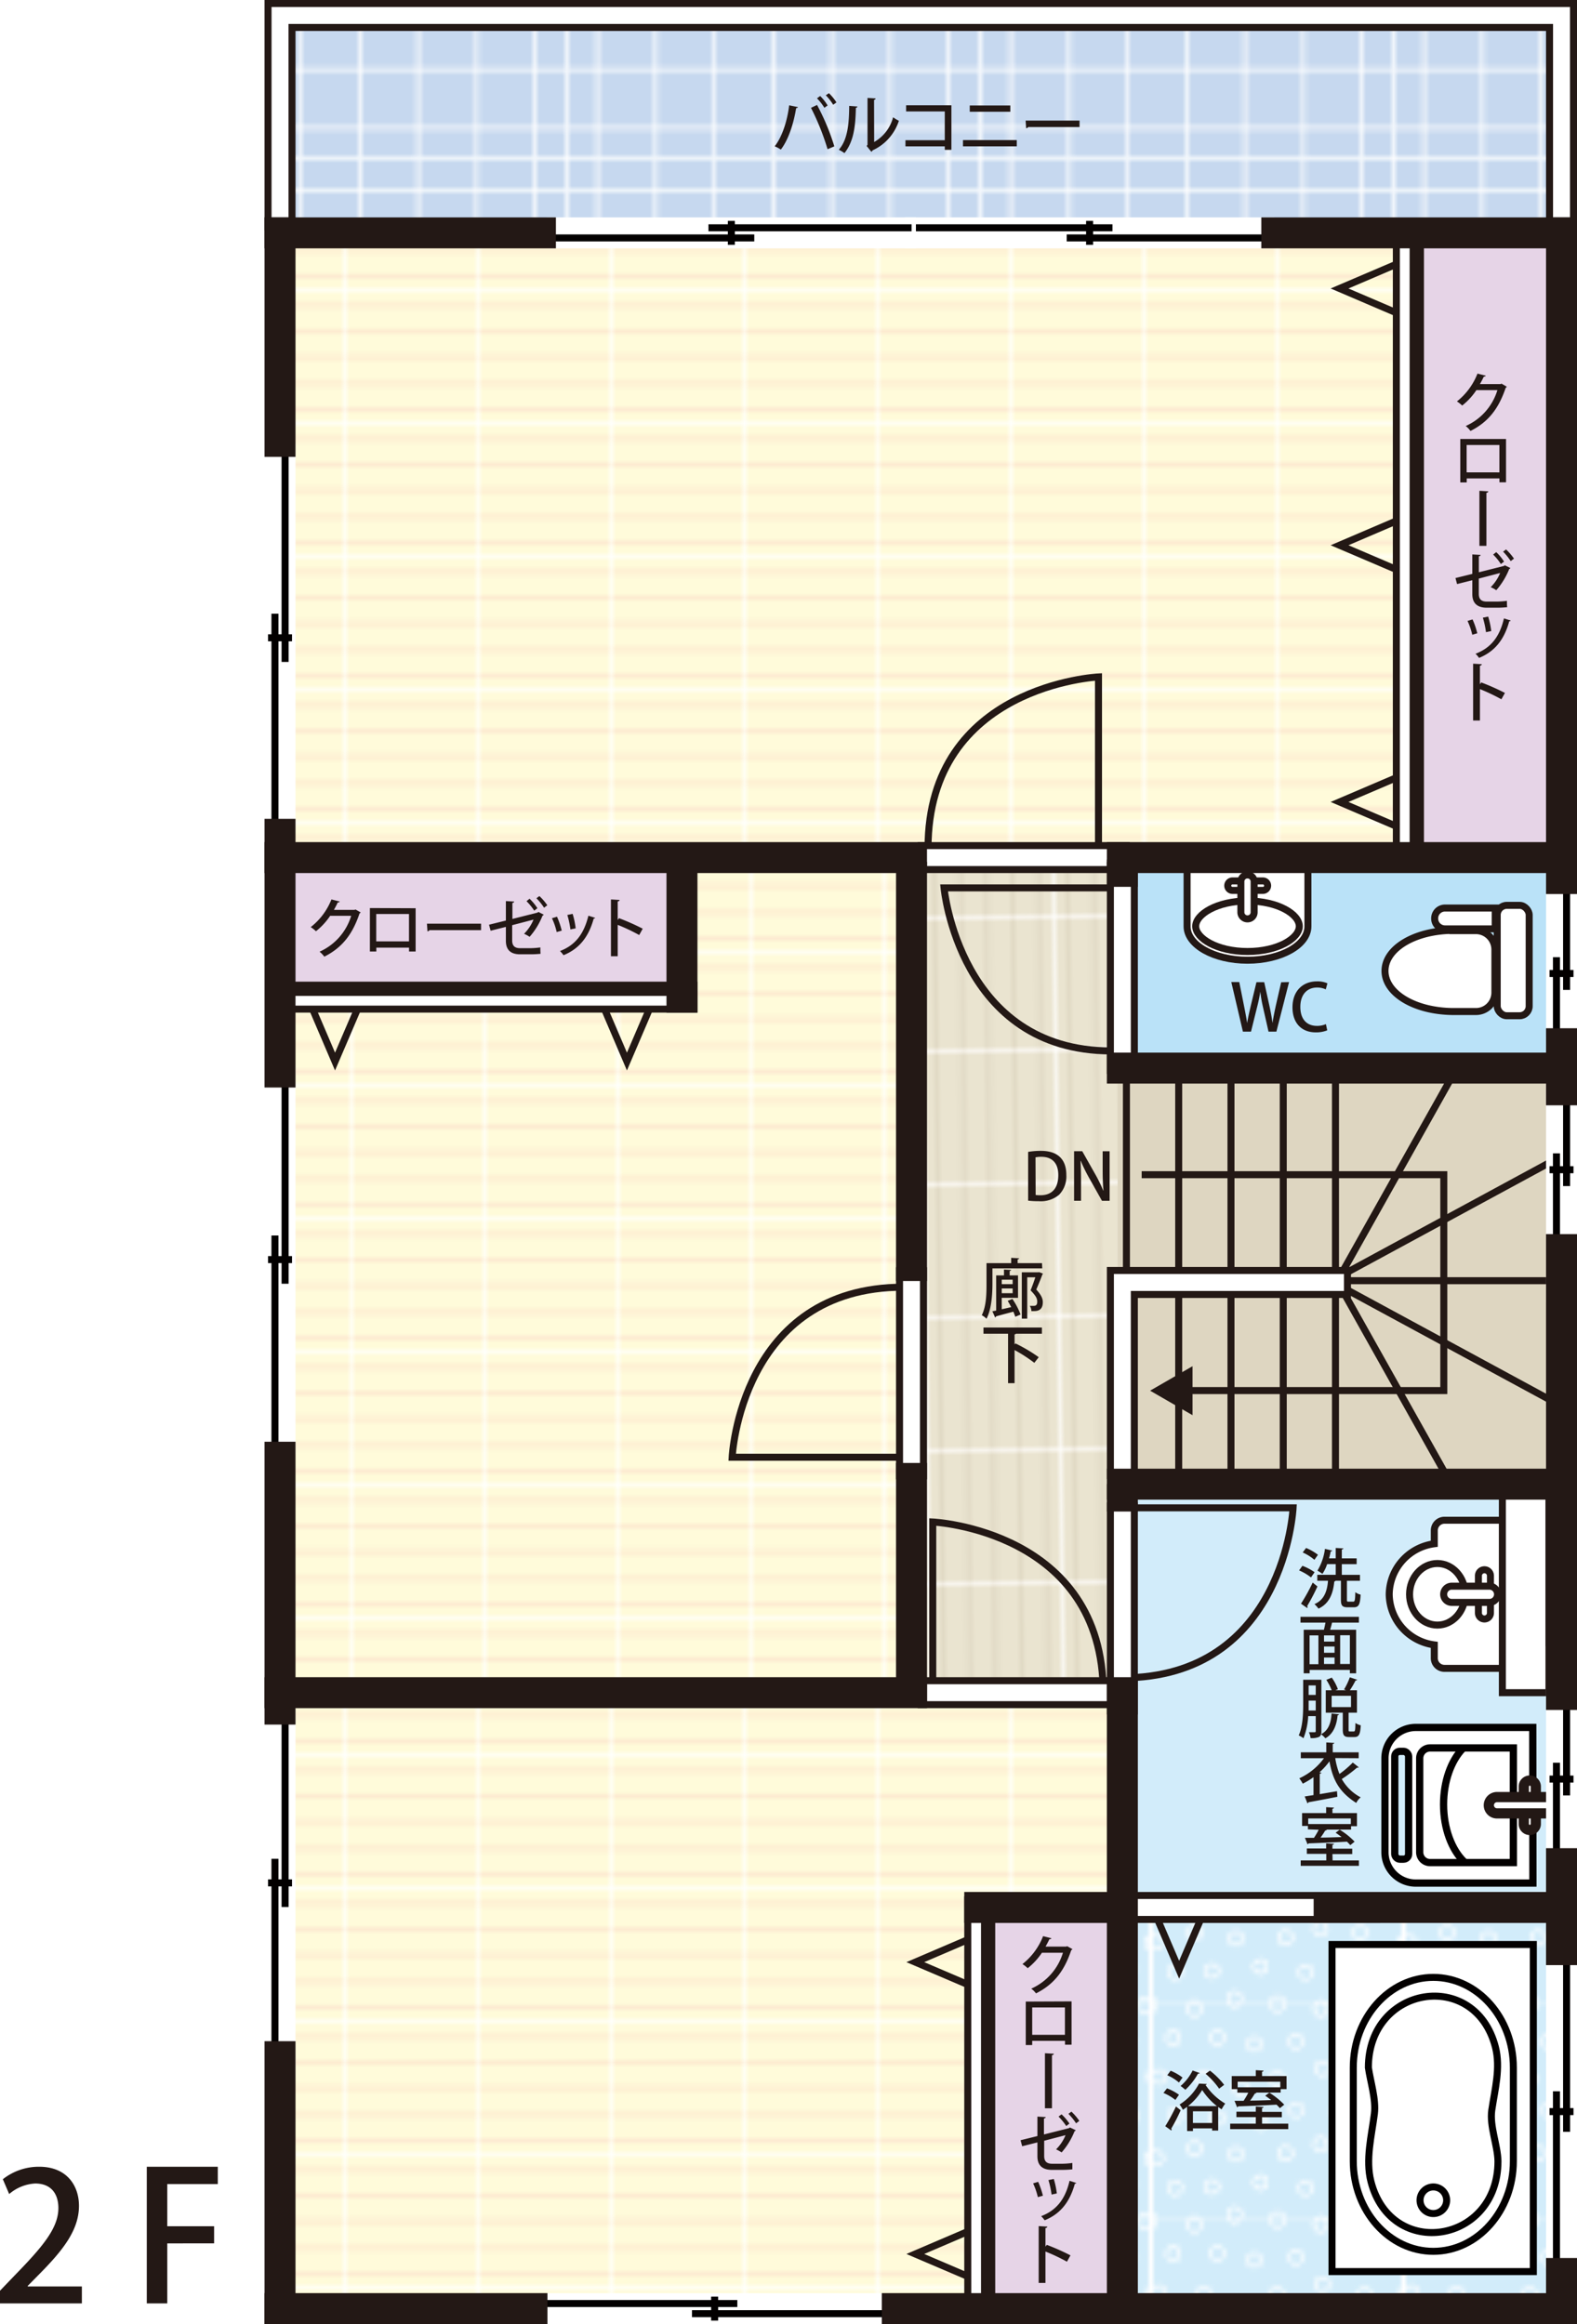 <svg xmlns="http://www.w3.org/2000/svg" xmlns:xlink="http://www.w3.org/1999/xlink" viewBox="0 0 333.06 490.95" width="333.06" height="490.95"><defs><pattern id="洋室" data-name="洋室" width="28.35" height="28.35" patternTransform="translate(-12.01 5.51) rotate(90) scale(0.97)" patternUnits="userSpaceOnUse" viewBox="0 0 28.35 28.35"><rect width="28.35" height="28.35" fill="none"/><rect width="28.35" height="28.35" fill="#fffbda"/><line x1="2.83" y1="28.35" x2="2.83" fill="none" stroke="#fdebd1" stroke-miterlimit="10"/><line x1="8.5" y1="28.35" x2="8.5" fill="none" stroke="#fdebd1" stroke-miterlimit="10"/><line x1="14.17" y1="28.35" x2="14.17" fill="none" stroke="#fdebd1" stroke-miterlimit="10"/><line x1="19.84" y1="28.35" x2="19.84" fill="none" stroke="#fdebd1" stroke-miterlimit="10"/><line x1="25.51" y1="28.35" x2="25.51" fill="none" stroke="#fdebd1" stroke-miterlimit="10"/></pattern><pattern id="洋室-3" data-name="洋室" width="28.35" height="28.35" patternTransform="translate(-10.62 4.73) rotate(90) scale(0.97)" patternUnits="userSpaceOnUse" viewBox="0 0 28.35 28.35"><rect width="28.35" height="28.35" fill="none"/><rect width="28.35" height="28.35" fill="#fffbda"/><line x1="2.83" y1="28.35" x2="2.83" fill="none" stroke="#fdebd1" stroke-miterlimit="10"/><line x1="8.5" y1="28.35" x2="8.5" fill="none" stroke="#fdebd1" stroke-miterlimit="10"/><line x1="14.17" y1="28.35" x2="14.17" fill="none" stroke="#fdebd1" stroke-miterlimit="10"/><line x1="19.84" y1="28.35" x2="19.84" fill="none" stroke="#fdebd1" stroke-miterlimit="10"/><line x1="25.51" y1="28.35" x2="25.51" fill="none" stroke="#fdebd1" stroke-miterlimit="10"/></pattern><pattern id="玄関ホール" data-name="玄関ホール" width="89.29" height="89.29" patternTransform="translate(31.96 33.92) rotate(90) scale(0.97)" patternUnits="userSpaceOnUse" viewBox="0 0 89.29 89.29"><rect width="89.29" height="89.29" fill="none"/><rect width="89.29" height="89.29" fill="#c6d8ef"/><line y1="6.38" x2="89.29" y2="6.38" fill="none" stroke="#fff" stroke-miterlimit="10" stroke-width="0.71"/><line y1="19.13" x2="89.29" y2="19.13" fill="none" stroke="#fff" stroke-miterlimit="10" stroke-width="0.71"/><line y1="31.89" x2="89.29" y2="31.89" fill="none" stroke="#fff" stroke-miterlimit="10" stroke-width="0.71"/><line y1="44.65" x2="89.29" y2="44.65" fill="none" stroke="#fff" stroke-miterlimit="10" stroke-width="0.71"/><line y1="57.4" x2="89.29" y2="57.4" fill="none" stroke="#fff" stroke-miterlimit="10" stroke-width="0.71"/><line y1="70.16" x2="89.29" y2="70.16" fill="none" stroke="#fff" stroke-miterlimit="10" stroke-width="0.71"/><line y1="82.91" x2="89.29" y2="82.91" fill="none" stroke="#fff" stroke-miterlimit="10" stroke-width="0.71"/><line x1="82.91" x2="82.91" y2="89.29" fill="none" stroke="#fff" stroke-miterlimit="10" stroke-width="0.71"/><line x1="70.15" x2="70.15" y2="89.29" fill="none" stroke="#fff" stroke-miterlimit="10" stroke-width="0.71"/><line x1="57.4" x2="57.4" y2="89.29" fill="none" stroke="#fff" stroke-miterlimit="10" stroke-width="0.71"/><line x1="44.64" x2="44.64" y2="89.29" fill="none" stroke="#fff" stroke-miterlimit="10" stroke-width="0.71"/><line x1="31.89" x2="31.89" y2="89.29" fill="none" stroke="#fff" stroke-miterlimit="10" stroke-width="0.71"/><line x1="19.13" x2="19.13" y2="89.29" fill="none" stroke="#fff" stroke-miterlimit="10" stroke-width="0.71"/><line x1="6.38" x2="6.38" y2="89.29" fill="none" stroke="#fff" stroke-miterlimit="10" stroke-width="0.71"/></pattern><pattern id="新規パターンスウォッチ_13" data-name="新規パターンスウォッチ 13" width="28.35" height="28.35" patternTransform="translate(-33.35 0.29) rotate(89.31) scale(0.97)" patternUnits="userSpaceOnUse" viewBox="0 0 28.35 28.35"><rect width="28.35" height="28.35" fill="none"/><rect width="28.35" height="28.35" fill="#eae4d0"/><line y1="2.83" x2="28.35" y2="2.83" fill="none" stroke="#ded6c1" stroke-miterlimit="10" stroke-width="0.71"/><line y1="8.5" x2="28.35" y2="8.5" fill="none" stroke="#ded6c1" stroke-miterlimit="10" stroke-width="0.71"/><line y1="14.17" x2="28.35" y2="14.17" fill="none" stroke="#ded6c1" stroke-miterlimit="10" stroke-width="0.71"/><line y1="19.84" x2="28.35" y2="19.84" fill="none" stroke="#ded6c1" stroke-miterlimit="10" stroke-width="0.71"/><line y1="25.51" x2="28.35" y2="25.51" fill="none" stroke="#ded6c1" stroke-miterlimit="10" stroke-width="0.71"/></pattern><pattern id="浴室" data-name="浴室" width="46.83" height="54.18" patternTransform="translate(82.55 -32.26) rotate(90) scale(0.97)" patternUnits="userSpaceOnUse" viewBox="0 0 46.83 54.18"><rect width="46.83" height="54.18" fill="none"/><path d="M16.18,54H14.86a1.36,1.36,0,0,0,.66.18A1.42,1.42,0,0,0,16.18,54Z" fill="none"/><path d="M46.77,35.91v.68a1,1,0,0,0,0-.68Z" fill="none"/><path d="M34.43,52.65A1.34,1.34,0,0,0,33.26,52a1.36,1.36,0,0,0-.67.19A1.34,1.34,0,0,0,32.1,54h2.31A1.31,1.31,0,0,0,34.43,52.65Z" fill="#d2ecfa"/><path d="M16.09,9.35a1.29,1.29,0,0,0,.67-.18,1.35,1.35,0,1,0-.67.18Z" fill="#d2ecfa"/><path d="M45.48,34.9a1.35,1.35,0,1,0,0,2.7,1.34,1.34,0,0,0,1.29-1v-.68A1.35,1.35,0,0,0,45.48,34.9Z" fill="#d2ecfa"/><path d="M7.12,5.67A1.35,1.35,0,1,0,7.8,3.15a1.34,1.34,0,0,0-1.31,1.7A1.33,1.33,0,0,0,7.12,5.67Z" fill="#d2ecfa"/><path d="M46.77,53.4a1.35,1.35,0,0,0-1.1.6h1.1Z" fill="#d2ecfa"/><path d="M33.28.67A1.29,1.29,0,0,0,34,.49,1.17,1.17,0,0,0,34.42,0H32.11A1.34,1.34,0,0,0,33.28.67Z" fill="#d2ecfa"/><path d="M30.5,10.17a1.35,1.35,0,1,0,1.35-2.34,1.32,1.32,0,0,0-.67-.18,1.35,1.35,0,0,0-.68,2.52Z" fill="#d2ecfa"/><path d="M24.07,5.23A1.36,1.36,0,0,0,24.74,5a1.32,1.32,0,1,0-.67.19Z" fill="#d2ecfa"/><path d="M23.27,14.93a1.43,1.43,0,0,0,.67-.18,1.34,1.34,0,1,0-.67.18Z" fill="#d2ecfa"/><path d="M31.58,24a1.35,1.35,0,0,0,.67,2.52,1.35,1.35,0,0,0,1.17-2,1.35,1.35,0,0,0-1.17-.68A1.29,1.29,0,0,0,31.58,24Z" fill="#d2ecfa"/><path d="M16,25.72a1.36,1.36,0,0,0-.67.19A1.35,1.35,0,0,0,16,28.43a1.43,1.43,0,0,0,.67-.18A1.36,1.36,0,0,0,16,25.72Z" fill="#d2ecfa"/><path d="M16.19,54a1.36,1.36,0,1,0-1.33,0h1.33Z" fill="#d2ecfa"/><path d="M46.15,45a1.3,1.3,0,0,0,.62,1.1V43.9A1.3,1.3,0,0,0,46.15,45Z" fill="#d2ecfa"/><path d="M1.11,54A1.34,1.34,0,0,0,0,53.4H0V54Z" fill="#d2ecfa"/><path d="M0,2.09H0A1.36,1.36,0,0,0,1.38.75,1.33,1.33,0,0,0,1.12,0H0Z" fill="#d2ecfa"/><path d="M.73,9.35a1.35,1.35,0,0,0,0-2.7A1.26,1.26,0,0,0,0,6.9V9.1A1.26,1.26,0,0,0,.73,9.35Z" fill="#d2ecfa"/><path d="M15.53.17A1.38,1.38,0,0,0,16.19,0H14.87A1.38,1.38,0,0,0,15.53.17Z" fill="#d2ecfa"/><path d="M45.69,0a1.33,1.33,0,0,0-.26.75A1.36,1.36,0,0,0,46.77,2.1V0Z" fill="#d2ecfa"/><path d="M46.13,8a1.32,1.32,0,0,0,.64,1.11V6.89A1.32,1.32,0,0,0,46.13,8Z" fill="#d2ecfa"/><path d="M7.82,21.57a1.4,1.4,0,0,0-.67.18,1.34,1.34,0,1,0,.67-.18Z" fill="#d2ecfa"/><path d="M.08,36.25A1.36,1.36,0,0,0,0,35.84v.83A1.49,1.49,0,0,0,.08,36.25Z" fill="#d2ecfa"/><path d="M.77,18.85a1.35,1.35,0,0,0,0-2.7,1.31,1.31,0,0,0-.77.27v2.16A1.31,1.31,0,0,0,.77,18.85Z" fill="#d2ecfa"/><path d="M46.5,25.6a1.35,1.35,0,0,0,0,2.7,2.48,2.48,0,0,0,.27,0V25.64A1.26,1.26,0,0,0,46.5,25.6Z" fill="#d2ecfa"/><path d="M.75,46.35a1.35,1.35,0,0,0,0-2.7,1.33,1.33,0,0,0-.75.26v2.18A1.33,1.33,0,0,0,.75,46.35Z" fill="#d2ecfa"/><path d="M46.17,17.5a1.3,1.3,0,0,0,.6,1.09V16.41A1.3,1.3,0,0,0,46.17,17.5Z" fill="#d2ecfa"/><path d="M.42,28.12a1.3,1.3,0,0,0,.63-.82,1.3,1.3,0,0,0-.13-1A1.36,1.36,0,0,0,0,25.63v2.64A1.24,1.24,0,0,0,.42,28.12Z" fill="#d2ecfa"/><path d="M6.77,14.43a1.43,1.43,0,0,0,.67-.18,1.36,1.36,0,0,0,.49-1.85,1.34,1.34,0,0,0-1.17-.68,1.36,1.36,0,0,0-.67.19,1.35,1.35,0,0,0,.68,2.52Z" fill="#d2ecfa"/><path d="M14.39,16a1.43,1.43,0,0,0-.67-.18,1.35,1.35,0,1,0,.67.18Z" fill="#d2ecfa"/><path d="M24.69,48.16A1.33,1.33,0,0,0,24,48a1.36,1.36,0,0,0-.68,2.53,1.46,1.46,0,0,0,.67.18,1.35,1.35,0,0,0,.68-2.52Z" fill="#d2ecfa"/><path d="M24.51,38.72a1.36,1.36,0,0,0-.67.19,1.35,1.35,0,0,0,.68,2.52,1.43,1.43,0,0,0,.67-.18,1.36,1.36,0,0,0-.68-2.53Z" fill="#d2ecfa"/><path d="M30.94,18.75a1.34,1.34,0,1,0-.67.18A1.43,1.43,0,0,0,30.94,18.75Z" fill="#d2ecfa"/><circle cx="31.18" cy="45" r="1.35" fill="#d2ecfa"/><circle cx="15.84" cy="43" r="1.35" fill="#d2ecfa"/><path d="M23.89,23.55a1.35,1.35,0,0,0-.5-1.84,1.33,1.33,0,0,0-.67-.19,1.36,1.36,0,1,0,1.17,2Z" fill="#d2ecfa"/><circle cx="18" cy="35" r="1.35" fill="#d2ecfa"/><path d="M25.51,29.22a1.36,1.36,0,0,0-.67.19,1.35,1.35,0,0,0,.68,2.52,1.43,1.43,0,0,0,.67-.18,1.36,1.36,0,0,0-.68-2.53Z" fill="#d2ecfa"/><path d="M40.44,19.66a1.33,1.33,0,0,0-.67-.19A1.36,1.36,0,0,0,39.09,22a1.46,1.46,0,0,0,.67.18h0a1.35,1.35,0,0,0,.68-2.52Z" fill="#d2ecfa"/><circle cx="32.43" cy="36" r="1.35" fill="#d2ecfa"/><path d="M40.4,48.08a1.35,1.35,0,1,0-1.35,2.34,1.29,1.29,0,0,0,.67.18,1.35,1.35,0,0,0,.68-2.52Z" fill="#d2ecfa"/><path d="M39.19,31.84a1.35,1.35,0,0,0-.68-2.52,1.46,1.46,0,0,0-.67.18A1.36,1.36,0,0,0,38.52,32,1.33,1.33,0,0,0,39.19,31.84Z" fill="#d2ecfa"/><path d="M39,5.85a1.35,1.35,0,1,0,0-2.7,1.29,1.29,0,0,0-.67.18A1.35,1.35,0,0,0,39,5.85Z" fill="#d2ecfa"/><path d="M38.83,14.35a1.32,1.32,0,0,0,.67-.18,1.36,1.36,0,0,0,.5-1.85,1.38,1.38,0,0,0-1.18-.67,1.35,1.35,0,0,0-1.16,2A1.36,1.36,0,0,0,38.83,14.35Z" fill="#d2ecfa"/><path d="M46.77,46.47V53.1a1.67,1.67,0,0,0-1.47.9H34.77a1.66,1.66,0,0,0-.08-1.5,1.64,1.64,0,0,0-1.43-.82,1.6,1.6,0,0,0-.82.22,1.64,1.64,0,0,0-.67,2.1H16.67a1.65,1.65,0,0,0-1.16-2.82,1.6,1.6,0,0,0-.82.22,1.64,1.64,0,0,0-.6,2.25,1.56,1.56,0,0,0,.27.35H1.48A1.66,1.66,0,0,0,0,53.1H0V46.46a1.61,1.61,0,0,0,.75.19,1.65,1.65,0,0,0,0-3.3,1.61,1.61,0,0,0-.75.19V37.3a1.63,1.63,0,0,0,.38-1,1.63,1.63,0,0,0-.38-1V28.57a1.6,1.6,0,0,0,.57-.19,1.61,1.61,0,0,0,.77-1,1.63,1.63,0,0,0-.16-1.26A1.66,1.66,0,0,0,0,25.33V19a1.66,1.66,0,0,0,.77.2,1.65,1.65,0,1,0,0-3.3,1.66,1.66,0,0,0-.77.2V9.47a1.64,1.64,0,0,0,.73.18,1.65,1.65,0,0,0,0-3.3A1.64,1.64,0,0,0,0,6.53V2.4H0A1.65,1.65,0,0,0,1.68.75,1.61,1.61,0,0,0,1.49,0H14.38a1.62,1.62,0,0,0,1.15.47,1.58,1.58,0,0,0,.82-.22A1.37,1.37,0,0,0,16.68,0h15.1c0,.05,0,.1.07.15A1.64,1.64,0,0,0,33.28,1,1.58,1.58,0,0,0,34.1.75,1.59,1.59,0,0,0,34.78,0H45.32a1.61,1.61,0,0,0-.19.75A1.66,1.66,0,0,0,46.77,2.4V6.52a1.64,1.64,0,0,0,0,3V16a1.63,1.63,0,0,0,0,2.92v6.38a1.26,1.26,0,0,0-.27,0,1.72,1.72,0,0,0-.83.22,1.67,1.67,0,0,0-.6,2.26,1.64,1.64,0,0,0,1.43.82,2.48,2.48,0,0,0,.27,0v6.65a1.69,1.69,0,0,0-1.29-.62,1.65,1.65,0,0,0,0,3.3,1.69,1.69,0,0,0,1.29-.62v6.25a1.63,1.63,0,0,0,0,2.94ZM32.25,23.55a1.75,1.75,0,0,0-.83.22,1.65,1.65,0,0,0,.83,3.08,1.63,1.63,0,0,0,1.59-1.22,1.61,1.61,0,0,0-.16-1.25A1.66,1.66,0,0,0,32.25,23.55ZM29.58,9.43a1.68,1.68,0,0,0,.77,1,1.72,1.72,0,0,0,.83.22,1.68,1.68,0,0,0,1.43-.83A1.65,1.65,0,0,0,32,7.57a1.65,1.65,0,0,0-2.42,1.86ZM22.64,4.7a1.65,1.65,0,0,0,1.43.83,1.61,1.61,0,0,0,.82-.23,1.65,1.65,0,0,0-.83-3.08,1.59,1.59,0,0,0-.82.23A1.64,1.64,0,0,0,22.64,4.7Zm-.8,9.7a1.65,1.65,0,0,0,1.43.83,1.59,1.59,0,0,0,.82-.23,1.65,1.65,0,0,0-.83-3.07,1.6,1.6,0,0,0-.82.22A1.64,1.64,0,0,0,21.84,14.4ZM14.66,8.82a1.65,1.65,0,0,0,1.43.83,1.68,1.68,0,0,0,.82-.22,1.65,1.65,0,0,0,.61-2.25,1.68,1.68,0,0,0-1.43-.83,1.72,1.72,0,0,0-.83.22A1.66,1.66,0,0,0,14.66,8.82Zm2.78,17.43A1.64,1.64,0,0,0,16,25.43a1.6,1.6,0,0,0-.82.22A1.65,1.65,0,0,0,16,28.73a1.59,1.59,0,0,0,.82-.23A1.64,1.64,0,0,0,17.44,26.25ZM6.2,4.93a1.64,1.64,0,0,0,.77,1,1.68,1.68,0,0,0,.82.22,1.65,1.65,0,0,0,.83-3.08,1.71,1.71,0,0,0-.82-.22,1.68,1.68,0,0,0-1.44.83A1.65,1.65,0,0,0,6.2,4.93ZM9.25,22.1a1.65,1.65,0,0,0-1.43-.83A1.59,1.59,0,0,0,7,21.5a1.64,1.64,0,0,0,.82,3.07,1.61,1.61,0,0,0,.83-.22A1.65,1.65,0,0,0,9.25,22.1ZM5.34,13.9a1.65,1.65,0,0,0,1.43.83,1.59,1.59,0,0,0,.82-.23,1.65,1.65,0,0,0-.83-3.07,1.6,1.6,0,0,0-.82.22A1.64,1.64,0,0,0,5.34,13.9Zm.25,27A1.65,1.65,0,0,0,7,41.73a1.59,1.59,0,0,0,.82-.23A1.65,1.65,0,0,0,7,38.43a1.6,1.6,0,0,0-.82.22A1.64,1.64,0,0,0,5.59,40.9Zm2.9,7.9A1.65,1.65,0,0,0,7.06,48a1.59,1.59,0,0,0-.82.23,1.65,1.65,0,0,0,.83,3.08,1.61,1.61,0,0,0,.82-.23A1.64,1.64,0,0,0,8.49,48.8Zm.79-18.23a1.61,1.61,0,0,0-.83-.22,1.65,1.65,0,0,0-.82,3.08,1.68,1.68,0,0,0,.82.22,1.65,1.65,0,0,0,.83-3.08ZM15.15,18a1.65,1.65,0,0,0-.61-2.25,1.59,1.59,0,0,0-.82-.23,1.65,1.65,0,0,0-.83,3.08,1.61,1.61,0,0,0,.83.22A1.67,1.67,0,0,0,15.15,18Zm2.34,25a1.65,1.65,0,1,0-1.65,1.65A1.65,1.65,0,0,0,17.49,43Zm2.16-8A1.65,1.65,0,1,0,18,36.65,1.65,1.65,0,0,0,19.65,35Zm2.24-10.7a1.61,1.61,0,0,0,.82.23,1.68,1.68,0,0,0,1.44-.83,1.65,1.65,0,0,0-.61-2.25,1.59,1.59,0,0,0-.82-.23,1.65,1.65,0,0,0-.83,3.08Zm2.95,23.6a1.58,1.58,0,0,0-.82-.22,1.65,1.65,0,0,0-.83,3.07A1.61,1.61,0,0,0,24,51a1.65,1.65,0,0,0,.83-3.08Zm1.1-8.65a1.64,1.64,0,0,0-1.43-.82,1.6,1.6,0,0,0-.82.22,1.65,1.65,0,0,0,.83,3.08,1.59,1.59,0,0,0,.82-.23A1.64,1.64,0,0,0,25.94,39.25Zm1-9.5a1.64,1.64,0,0,0-1.43-.82,1.6,1.6,0,0,0-.82.22,1.65,1.65,0,0,0,.83,3.08,1.59,1.59,0,0,0,.82-.23A1.64,1.64,0,0,0,26.94,29.75Zm3.33-10.52a1.59,1.59,0,0,0,.82-.23,1.65,1.65,0,0,0-.83-3.07,1.6,1.6,0,0,0-.82.22,1.65,1.65,0,0,0,.83,3.08ZM32.83,45a1.65,1.65,0,1,0-1.65,1.65A1.65,1.65,0,0,0,32.83,45Zm1.25-9a1.65,1.65,0,1,0-1.65,1.65A1.65,1.65,0,0,0,34.08,36ZM37.54,5.32A1.66,1.66,0,0,0,39,6.15a1.75,1.75,0,0,0,.83-.22A1.65,1.65,0,0,0,39,2.85a1.68,1.68,0,0,0-.82.22A1.65,1.65,0,0,0,37.54,5.32Zm-.14,8.51a1.65,1.65,0,0,0,2.25.6,1.65,1.65,0,0,0-.83-3.08,1.71,1.71,0,0,0-.82.22A1.65,1.65,0,0,0,37.4,13.83Zm1.12,18.49a1.58,1.58,0,0,0,.82-.22A1.65,1.65,0,0,0,38.51,29a1.61,1.61,0,0,0-.82.23,1.65,1.65,0,0,0,.83,3.07Zm-.67,8.93A1.65,1.65,0,1,0,39.5,39.6,1.65,1.65,0,0,0,37.85,41.25Zm2.7,6.57a1.75,1.75,0,0,0-.83-.22,1.65,1.65,0,1,0,.83.22Zm0-28.42a1.58,1.58,0,0,0-.82-.22,1.65,1.65,0,0,0-.83,3.07,1.61,1.61,0,0,0,.82.23h0a1.65,1.65,0,0,0,.83-3.08Z" fill="#d2ecfa"/><circle cx="39.5" cy="41.25" r="1.35" fill="#d2ecfa"/><path d="M7,41.43a1.43,1.43,0,0,0,.67-.18,1.36,1.36,0,0,0,.49-1.85A1.34,1.34,0,0,0,7,38.72a1.36,1.36,0,0,0-.67.19A1.35,1.35,0,0,0,7,41.43Z" fill="#d2ecfa"/><path d="M9.13,30.83a1.35,1.35,0,1,0-1.35,2.34,1.29,1.29,0,0,0,.67.18,1.35,1.35,0,0,0,.68-2.52Z" fill="#d2ecfa"/><path d="M7.06,48.27a1.36,1.36,0,0,0,0,2.71,1.36,1.36,0,0,0,.67-.19,1.35,1.35,0,0,0-.68-2.52Z" fill="#d2ecfa"/><path d="M41.19,21.65a1.65,1.65,0,0,1-1.43.83h0a1.61,1.61,0,0,1-.82-.23,1.65,1.65,0,0,1,.83-3.07,1.58,1.58,0,0,1,.82.22A1.64,1.64,0,0,1,41.19,21.65Zm-.75-2a1.33,1.33,0,0,0-.67-.19A1.36,1.36,0,0,0,39.09,22a1.46,1.46,0,0,0,.67.18h0a1.35,1.35,0,0,0,.68-2.52Z" fill="#fff"/><path d="M38.52,32.32a1.65,1.65,0,0,1-.83-3.07,1.61,1.61,0,0,1,.82-.23,1.65,1.65,0,0,1,.83,3.08A1.58,1.58,0,0,1,38.52,32.32Zm0-.29a1.36,1.36,0,0,0,0-2.71,1.46,1.46,0,0,0-.67.18A1.36,1.36,0,0,0,38.52,32Z" fill="#fff"/><path d="M30.27,19.23a1.65,1.65,0,0,1-.83-3.08,1.6,1.6,0,0,1,.82-.22A1.65,1.65,0,0,1,31.09,19,1.59,1.59,0,0,1,30.27,19.23Zm0-.3a1.43,1.43,0,0,0,.67-.18,1.34,1.34,0,1,0-.67.18Z" fill="#fff"/><path d="M22.71,24.53a1.61,1.61,0,0,1-.82-.23,1.65,1.65,0,0,1,.83-3.08,1.59,1.59,0,0,1,.82.23,1.65,1.65,0,0,1,.61,2.25A1.68,1.68,0,0,1,22.71,24.53ZM22,24a1.35,1.35,0,1,0,1.35-2.33,1.33,1.33,0,0,0-.67-.19A1.35,1.35,0,0,0,22,24Z" fill="#fff"/><path d="M26.94,29.75a1.64,1.64,0,0,1-.6,2.25,1.59,1.59,0,0,1-.82.23,1.65,1.65,0,0,1-.83-3.08,1.6,1.6,0,0,1,.82-.22A1.64,1.64,0,0,1,26.94,29.75Zm-.26.15a1.34,1.34,0,0,0-1.17-.68,1.36,1.36,0,0,0-.67.19,1.35,1.35,0,0,0,.68,2.52,1.43,1.43,0,0,0,.67-.18A1.35,1.35,0,0,0,26.68,29.9Z" fill="#fff"/><path d="M34.08,36a1.65,1.65,0,1,1-1.65-1.65A1.65,1.65,0,0,1,34.08,36Zm-.3,0a1.35,1.35,0,1,0-1.35,1.35A1.36,1.36,0,0,0,33.78,36Z" fill="#fff"/><path d="M9.25,22.1a1.65,1.65,0,0,1-.6,2.25,1.61,1.61,0,0,1-.83.22A1.64,1.64,0,0,1,7,21.5a1.59,1.59,0,0,1,.82-.23A1.65,1.65,0,0,1,9.25,22.1ZM9,22.25a1.35,1.35,0,0,0-1.17-.68,1.4,1.4,0,0,0-.67.18,1.35,1.35,0,1,0,1.84.5Z" fill="#fff"/><path d="M9.88,32.82a1.65,1.65,0,0,1-1.43.83A1.65,1.65,0,0,1,7,31.17a1.65,1.65,0,0,1,1.43-.82,1.61,1.61,0,0,1,.83.22A1.66,1.66,0,0,1,9.88,32.82Zm-.75-2a1.35,1.35,0,1,0-1.35,2.34,1.29,1.29,0,0,0,.67.18,1.35,1.35,0,0,0,.68-2.52Z" fill="#fff"/><path d="M13.72,18.82a1.61,1.61,0,0,1-.83-.22,1.65,1.65,0,0,1,.83-3.08,1.59,1.59,0,0,1,.82.23,1.64,1.64,0,0,1-.82,3.07Zm1.17-1a1.36,1.36,0,0,0-.5-1.85,1.43,1.43,0,0,0-.67-.18,1.35,1.35,0,1,0,1.17,2Z" fill="#fff"/><path d="M19.65,35A1.65,1.65,0,1,1,18,33.35,1.65,1.65,0,0,1,19.65,35Zm-.3,0A1.35,1.35,0,1,0,18,36.35,1.36,1.36,0,0,0,19.35,35Z" fill="#fff"/><path d="M41.15,50.08a1.65,1.65,0,1,1-1.43-2.48,1.75,1.75,0,0,1,.83.22A1.67,1.67,0,0,1,41.15,50.08Zm-.75-2a1.35,1.35,0,1,0-1.35,2.34,1.29,1.29,0,0,0,.67.18,1.35,1.35,0,0,0,.68-2.52Z" fill="#fff"/><path d="M25.44,50.15A1.65,1.65,0,0,1,24,51a1.61,1.61,0,0,1-.82-.23A1.65,1.65,0,0,1,24,47.68a1.58,1.58,0,0,1,.82.22A1.64,1.64,0,0,1,25.44,50.15Zm-.75-2A1.33,1.33,0,0,0,24,48a1.36,1.36,0,0,0-.68,2.53,1.46,1.46,0,0,0,.67.18,1.35,1.35,0,0,0,.68-2.52Z" fill="#fff"/><path d="M32.83,45a1.65,1.65,0,1,1-1.65-1.65A1.65,1.65,0,0,1,32.83,45Zm-.3,0a1.35,1.35,0,1,0-1.35,1.35A1.36,1.36,0,0,0,32.53,45Z" fill="#fff"/><path d="M8.49,48.8a1.64,1.64,0,0,1-.6,2.25,1.61,1.61,0,0,1-.82.23,1.65,1.65,0,0,1-.83-3.08A1.59,1.59,0,0,1,7.06,48,1.65,1.65,0,0,1,8.49,48.8ZM8.23,49a1.35,1.35,0,0,0-1.17-.68,1.36,1.36,0,0,0,0,2.71,1.36,1.36,0,0,0,.67-.19A1.34,1.34,0,0,0,8.23,49Z" fill="#fff"/><path d="M17.49,43a1.65,1.65,0,1,1-1.65-1.65A1.65,1.65,0,0,1,17.49,43Zm-.3,0a1.35,1.35,0,1,0-1.35,1.35A1.36,1.36,0,0,0,17.19,43Z" fill="#fff"/><path d="M37.54,5.32a1.65,1.65,0,0,1,.61-2.25A1.68,1.68,0,0,1,39,2.85a1.65,1.65,0,0,1,.83,3.08,1.75,1.75,0,0,1-.83.22A1.66,1.66,0,0,1,37.54,5.32Zm.26-.14a1.35,1.35,0,1,0,1.17-2,1.29,1.29,0,0,0-.67.18A1.36,1.36,0,0,0,37.8,5.18Z" fill="#fff"/><path d="M29.58,9.43a1.68,1.68,0,0,1,.17-1.26,1.65,1.65,0,1,1,1.43,2.48,1.72,1.72,0,0,1-.83-.22A1.68,1.68,0,0,1,29.58,9.43Zm.29-.08a1.36,1.36,0,0,0,2.48.33,1.36,1.36,0,0,0-.5-1.85,1.32,1.32,0,0,0-.67-.18,1.35,1.35,0,0,0-1.31,1.7Z" fill="#fff"/><path d="M22.64,4.7a1.64,1.64,0,0,1,.6-2.25,1.59,1.59,0,0,1,.82-.23,1.65,1.65,0,0,1,.83,3.08,1.61,1.61,0,0,1-.82.23A1.65,1.65,0,0,1,22.64,4.7Zm.26-.15a1.35,1.35,0,1,0,1.16-2,1.36,1.36,0,0,0-1.16,2Z" fill="#fff"/><path d="M6.2,4.93a1.65,1.65,0,0,1,.16-1.25A1.68,1.68,0,0,1,7.8,2.85a1.71,1.71,0,0,1,.82.22,1.65,1.65,0,0,1-.83,3.08A1.68,1.68,0,0,1,7,5.93,1.64,1.64,0,0,1,6.2,4.93Zm.29-.08a1.35,1.35,0,0,0,1.3,1,1.35,1.35,0,1,0,0-2.7,1.34,1.34,0,0,0-1.31,1.7Z" fill="#fff"/><path d="M14.66,8.82a1.66,1.66,0,0,1,.6-2.25,1.72,1.72,0,0,1,.83-.22,1.68,1.68,0,0,1,1.43.83,1.65,1.65,0,0,1-.61,2.25,1.68,1.68,0,0,1-.82.22A1.65,1.65,0,0,1,14.66,8.82Zm.26-.14a1.36,1.36,0,0,0,1.17.67,1.29,1.29,0,0,0,.67-.18,1.35,1.35,0,1,0-1.84-.49Z" fill="#fff"/><path d="M45.87,17.5a1.62,1.62,0,0,0,.9,1.46v-.37a1.29,1.29,0,0,1,0-2.18V16A1.62,1.62,0,0,0,45.87,17.5Z" fill="#fff"/><path d="M46.15,45a1.3,1.3,0,0,1,.62-1.1v-.37a1.63,1.63,0,0,0,0,2.94V46.1A1.3,1.3,0,0,1,46.15,45Z" fill="#fff"/><path d="M25.94,39.25a1.64,1.64,0,0,1-.6,2.25,1.59,1.59,0,0,1-.82.23,1.65,1.65,0,0,1-.83-3.08,1.6,1.6,0,0,1,.82-.22A1.64,1.64,0,0,1,25.94,39.25Zm-.26.15a1.34,1.34,0,0,0-1.17-.68,1.36,1.36,0,0,0-.67.19,1.35,1.35,0,0,0,.68,2.52,1.43,1.43,0,0,0,.67-.18A1.35,1.35,0,0,0,25.68,39.4Z" fill="#fff"/><path d="M17.44,26.25a1.64,1.64,0,0,1-.6,2.25,1.59,1.59,0,0,1-.82.23,1.65,1.65,0,0,1-.83-3.08,1.6,1.6,0,0,1,.82-.22A1.64,1.64,0,0,1,17.44,26.25Zm-.26.15A1.34,1.34,0,0,0,16,25.72a1.36,1.36,0,0,0-.67.19A1.35,1.35,0,0,0,16,28.43a1.43,1.43,0,0,0,.67-.18A1.35,1.35,0,0,0,17.18,26.4Z" fill="#fff"/><path d="M32.25,23.55a1.66,1.66,0,0,1,1.43.83,1.61,1.61,0,0,1,.16,1.25,1.63,1.63,0,0,1-1.59,1.22,1.65,1.65,0,0,1-.83-3.08A1.75,1.75,0,0,1,32.25,23.55Zm0,.3a1.29,1.29,0,0,0-.67.18,1.35,1.35,0,0,0,.67,2.52,1.35,1.35,0,0,0,1.17-2A1.35,1.35,0,0,0,32.25,23.85Z" fill="#fff"/><path d="M21.84,14.4a1.64,1.64,0,0,1,.6-2.25,1.6,1.6,0,0,1,.82-.22A1.65,1.65,0,0,1,24.09,15a1.59,1.59,0,0,1-.82.23A1.65,1.65,0,0,1,21.84,14.4Zm.26-.15a1.35,1.35,0,0,0,1.17.68,1.43,1.43,0,0,0,.67-.18,1.35,1.35,0,1,0-1.84-.5Z" fill="#fff"/><path d="M5.34,13.9a1.64,1.64,0,0,1,.6-2.25,1.6,1.6,0,0,1,.82-.22,1.65,1.65,0,0,1,.83,3.07,1.59,1.59,0,0,1-.82.23A1.65,1.65,0,0,1,5.34,13.9Zm.26-.15a1.35,1.35,0,0,0,1.17.68,1.43,1.43,0,0,0,.67-.18,1.36,1.36,0,0,0,.49-1.85,1.34,1.34,0,0,0-1.17-.68,1.36,1.36,0,0,0-.67.19A1.34,1.34,0,0,0,5.6,13.75Z" fill="#fff"/><path d="M37.4,13.83a1.65,1.65,0,0,1,.6-2.26,1.71,1.71,0,0,1,.82-.22,1.65,1.65,0,0,1,.83,3.08,1.65,1.65,0,0,1-2.25-.6Zm.26-.15a1.36,1.36,0,0,0,1.17.67,1.32,1.32,0,0,0,.67-.18,1.36,1.36,0,0,0,.5-1.85,1.38,1.38,0,0,0-1.18-.67,1.35,1.35,0,0,0-1.16,2Z" fill="#fff"/><path d="M5.59,40.9a1.64,1.64,0,0,1,.6-2.25A1.6,1.6,0,0,1,7,38.43a1.65,1.65,0,0,1,.83,3.07,1.59,1.59,0,0,1-.82.23A1.65,1.65,0,0,1,5.59,40.9Zm.26-.15A1.35,1.35,0,0,0,7,41.43a1.43,1.43,0,0,0,.67-.18,1.36,1.36,0,0,0,.49-1.85A1.34,1.34,0,0,0,7,38.72a1.36,1.36,0,0,0-.67.19A1.34,1.34,0,0,0,5.85,40.75Z" fill="#fff"/><path d="M16.94,52a1.64,1.64,0,0,0-1.43-.82,1.6,1.6,0,0,0-.82.22,1.64,1.64,0,0,0-.6,2.25,1.56,1.56,0,0,0,.27.35h.5a1.36,1.36,0,0,1-.51-.5,1.34,1.34,0,0,1,.49-1.84,1.36,1.36,0,0,1,.67-.19A1.36,1.36,0,0,1,16.19,54h.48A1.64,1.64,0,0,0,16.94,52Z" fill="#fff"/><path d="M34.69,52.5a1.64,1.64,0,0,0-1.43-.82,1.6,1.6,0,0,0-.82.22,1.64,1.64,0,0,0-.67,2.1h.33a1.34,1.34,0,0,1,.49-1.84,1.36,1.36,0,0,1,.67-.19,1.34,1.34,0,0,1,1.17.68,1.31,1.31,0,0,1,0,1.35h.36A1.66,1.66,0,0,0,34.69,52.5Z" fill="#fff"/><path d="M37.85,41.25A1.65,1.65,0,1,1,39.5,42.9,1.65,1.65,0,0,1,37.85,41.25Zm.3,0A1.35,1.35,0,1,0,39.5,39.9,1.36,1.36,0,0,0,38.15,41.25Z" fill="#fff"/><path d="M45.3,54h.37a1.35,1.35,0,0,1,1.1-.6v-.3A1.67,1.67,0,0,0,45.3,54Z" fill="#fff"/><path d="M45.67,25.52a1.67,1.67,0,0,0-.6,2.26,1.64,1.64,0,0,0,1.43.82,2.48,2.48,0,0,0,.27,0v-.3a2.48,2.48,0,0,1-.27,0,1.35,1.35,0,1,1,0-2.7,1.26,1.26,0,0,1,.27,0v-.3a1.26,1.26,0,0,0-.27,0A1.72,1.72,0,0,0,45.67,25.52Z" fill="#fff"/><path d="M45.83,8a1.66,1.66,0,0,0,.94,1.48V9.11a1.28,1.28,0,0,1,0-2.22V6.52A1.66,1.66,0,0,0,45.83,8Z" fill="#fff"/><path d="M45.48,34.6a1.65,1.65,0,0,0,0,3.3,1.69,1.69,0,0,0,1.29-.62v-.69a1.34,1.34,0,0,1-1.29,1,1.35,1.35,0,1,1,1.29-1.69v-.69A1.69,1.69,0,0,0,45.48,34.6Z" fill="#fff"/><path d="M2.42,17.5A1.65,1.65,0,0,0,.77,15.85a1.66,1.66,0,0,0-.77.2v.37a1.31,1.31,0,0,1,.77-.27,1.35,1.35,0,0,1,0,2.7A1.31,1.31,0,0,1,0,18.58V19a1.66,1.66,0,0,0,.77.2A1.65,1.65,0,0,0,2.42,17.5Z" fill="#fff"/><path d="M2.4,45A1.65,1.65,0,0,0,.75,43.35a1.61,1.61,0,0,0-.75.19v.37a1.33,1.33,0,0,1,.75-.26,1.35,1.35,0,0,1,0,2.7A1.33,1.33,0,0,1,0,46.09v.37a1.61,1.61,0,0,0,.75.19A1.65,1.65,0,0,0,2.4,45Z" fill="#fff"/><path d="M0,53.1H0v.3H0a1.34,1.34,0,0,1,1.09.6h.37A1.66,1.66,0,0,0,0,53.1Z" fill="#fff"/><path d="M1.34,27.38a1.63,1.63,0,0,0-.16-1.26A1.66,1.66,0,0,0,0,25.33v.3a1.36,1.36,0,0,1,.92.65,1.3,1.3,0,0,1,.13,1,1.3,1.3,0,0,1-.63.82,1.24,1.24,0,0,1-.42.15v.3a1.6,1.6,0,0,0,.57-.19A1.61,1.61,0,0,0,1.34,27.38Z" fill="#fff"/><path d="M2.38,8A1.65,1.65,0,0,0,.73,6.35,1.64,1.64,0,0,0,0,6.53V6.9a1.26,1.26,0,0,1,.73-.25,1.35,1.35,0,0,1,0,2.7A1.26,1.26,0,0,1,0,9.1v.37a1.64,1.64,0,0,0,.73.18A1.65,1.65,0,0,0,2.38,8Z" fill="#fff"/><path d="M0,35.2v.64a1.36,1.36,0,0,1,.08.41,1.49,1.49,0,0,1-.08.42v.63a1.63,1.63,0,0,0,.38-1A1.63,1.63,0,0,0,0,35.2Z" fill="#fff"/><path d="M16.35.25A1.37,1.37,0,0,0,16.68,0h-.49a1.38,1.38,0,0,1-.66.17A1.38,1.38,0,0,1,14.87,0h-.49a1.62,1.62,0,0,0,1.15.47A1.58,1.58,0,0,0,16.35.25Z" fill="#fff"/><path d="M33.28,1A1.58,1.58,0,0,0,34.1.75,1.59,1.59,0,0,0,34.78,0h-.36A1.17,1.17,0,0,1,34,.49a1.29,1.29,0,0,1-.67.18A1.34,1.34,0,0,1,32.11,0h-.33c0,.05,0,.1.07.15A1.64,1.64,0,0,0,33.28,1Z" fill="#fff"/><path d="M46.77,2.4V2.1A1.36,1.36,0,0,1,45.43.75,1.33,1.33,0,0,1,45.69,0h-.37a1.61,1.61,0,0,0-.19.75A1.66,1.66,0,0,0,46.77,2.4Z" fill="#fff"/><path d="M1.68.75A1.61,1.61,0,0,0,1.49,0H1.12a1.33,1.33,0,0,1,.26.75A1.36,1.36,0,0,1,0,2.1H0V2.4H0A1.65,1.65,0,0,0,1.68.75Z" fill="#fff"/></pattern></defs><g id="レイヤー_2" data-name="レイヤー 2"><g id="文字"><rect x="59.1" y="357.05" width="176.3" height="130.61" fill="url(#洋室)"/><rect x="58.7" y="182.48" width="135.28" height="174.5" fill="url(#洋室-3)"/><rect x="59.37" y="2.75" width="268.44" height="45.12" fill="url(#玄関ホール)"/><rect x="297.05" y="50.44" width="32.06" height="129.48" fill="#e6d4e7"/><rect x="192.03" y="181.3" width="44.08" height="175.93" fill="url(#新規パターンスウォッチ_13)"/><rect x="236.08" y="182.13" width="93.39" height="42.59" fill="#bae2f8"/><rect x="59.02" y="180.81" width="84.19" height="30.11" fill="#e6d4e7"/><rect x="207.23" y="403.28" width="29.16" height="83.44" fill="#e6d4e7"/><rect x="236.04" y="225.61" width="93.2" height="86.14" fill="#ded6c1"/><rect x="239.08" y="313.05" width="90.52" height="89.03" fill="#d2ecfa"/><rect x="238.29" y="403.34" width="90.07" height="83" fill="url(#浴室)"/><rect x="59.02" y="47.98" width="238.63" height="132.83" fill="url(#洋室)"/><path d="M293.4,336.79a10.93,10.93,0,0,0,9.52,10.68v2.81a2.15,2.15,0,0,0,2.15,2.15H318V321.14H305.07a2.16,2.16,0,0,0-2.15,2.16v2.81A10.93,10.93,0,0,0,293.4,336.79Z" fill="#fff" stroke="#231815" stroke-miterlimit="10" stroke-width="1.48"/><path d="M303.57,330.28c3.23,0,5.86,2.92,5.86,6.51s-2.63,6.5-5.86,6.5-5.87-2.91-5.87-6.5S300.33,330.28,303.57,330.28Z" fill="#fff" stroke="#231815" stroke-miterlimit="10" stroke-width="1.48"/><path d="M313.51,342a1.27,1.27,0,0,1-1.27-1.27v-7.86a1.27,1.27,0,0,1,1.27-1.27h0a1.27,1.27,0,0,1,1.27,1.27v7.86a1.27,1.27,0,0,1-1.27,1.27Z" fill="#fff" stroke="#231815" stroke-miterlimit="10" stroke-width="1.48"/><path d="M306.61,338.5a1.71,1.71,0,0,1-1.71-1.71h0a1.72,1.72,0,0,1,1.71-1.72h7.95a1.72,1.72,0,0,1,1.72,1.72h0a1.71,1.71,0,0,1-1.72,1.71Z" fill="#fff" stroke="#231815" stroke-miterlimit="10" stroke-width="1.48"/><rect x="317.3" y="315.9" width="9.83" height="41.67" fill="#fff" stroke="#231815" stroke-miterlimit="10" stroke-width="1.48"/><polygon points="327.26 47.93 332.32 47.93 332.32 5.8 332.32 1.66 332.32 0.74 56.61 0.74 56.61 1.66 56.61 5.8 56.61 47.93 61.67 47.93 61.67 5.8 327.26 5.8 327.26 47.93" fill="#fff" stroke="#231815" stroke-miterlimit="10" stroke-width="1.48"/><path d="M323.75,397.79H299a6.52,6.52,0,0,1-6.5-6.49V371.4a6.52,6.52,0,0,1,6.5-6.49h24.72Z" fill="#fff" stroke="#030000" stroke-miterlimit="10" stroke-width="1.53"/><path d="M319.62,369.24v24.22H302a2.19,2.19,0,0,1-2.16-2.16V371.4a2.19,2.19,0,0,1,2.16-2.16Z" fill="none" stroke="#030000" stroke-miterlimit="10" stroke-width="1.53"/><g id="洗面台02"><path d="M323.09,386.57a1.27,1.27,0,0,1-1.27-1.27v-7.9a1.27,1.27,0,0,1,1.27-1.27h0a1.27,1.27,0,0,1,1.27,1.27v7.9a1.27,1.27,0,0,1-1.27,1.27Z" fill="#fff" stroke="#231815" stroke-miterlimit="10" stroke-width="2.16"/><path d="M316.17,383.07a1.72,1.72,0,0,1-1.73-1.72h0a1.73,1.73,0,0,1,1.73-1.73H328a1.73,1.73,0,0,1,1.72,1.73h0a1.72,1.72,0,0,1-1.72,1.72Z" fill="#fff" stroke="#231815" stroke-miterlimit="10" stroke-width="2.16"/></g><rect x="294.57" y="369.96" width="2.93" height="22.78" rx="1.08" fill="#d2ecfa"/><rect x="294.57" y="369.96" width="2.93" height="22.78" rx="1.08" fill="none" stroke="#030000" stroke-miterlimit="10" stroke-width="1.53"/><path d="M309.2,393.27c-2.59-2.5-4.32-7-4.32-12.08,0-4.9,1.59-9.22,4-11.76" fill="none" stroke="#030000" stroke-miterlimit="10" stroke-width="1.53"/><path d="M276.23,195.69c0,3.95-5.72,7.15-12.76,7.15s-12.76-3.2-12.76-7.15V180.17h25.52v15.52Z" fill="#fff" stroke="#231815" stroke-miterlimit="10" stroke-width="1.48"/><path d="M263.47,201c-6.45,0-10.94-2.81-10.94-5.33s4.49-5.34,10.94-5.34,10.94,2.81,10.94,5.34S269.92,201,263.47,201Z" fill="none" stroke="#231815" stroke-miterlimit="10" stroke-width="1.48"/><path d="M267.72,187.09a1,1,0,0,1-1,1h-6.42a1,1,0,0,1-1-1h0a1,1,0,0,1,1-1h6.42a1,1,0,0,1,1,1Z" fill="#fff" stroke="#231815" stroke-miterlimit="10" stroke-width="1.48"/><path d="M264.87,192.71a1.39,1.39,0,0,1-1.4,1.4h0a1.4,1.4,0,0,1-1.4-1.4v-6.49a1.4,1.4,0,0,1,1.4-1.4h0a1.4,1.4,0,0,1,1.4,1.4Z" fill="#fff" stroke="#231815" stroke-miterlimit="10" stroke-width="1.48"/><polyline points="243.7 403.64 249.03 416.09 254.35 403.64" fill="none" stroke="#231815" stroke-miterlimit="10" stroke-width="1.48"/><polyline points="127.09 211.8 132.41 224.25 137.74 211.8" fill="none" stroke="#231815" stroke-miterlimit="10" stroke-width="1.48"/><polyline points="65.44 211.8 70.76 224.25 76.09 211.8" fill="none" stroke="#231815" stroke-miterlimit="10" stroke-width="1.48"/><rect x="61.33" y="208.11" width="85.23" height="5.06" fill="#fff" stroke="#231815" stroke-miterlimit="10" stroke-width="1.48"/><line x1="61.33" y1="209.49" x2="146.56" y2="209.49" fill="none" stroke="#231815" stroke-miterlimit="10" stroke-width="1.78"/><rect x="141.5" y="180.31" width="5.06" height="32.87" fill="#231815" stroke="#231815" stroke-miterlimit="10" stroke-width="1.48"/><polyline points="205.76 470.81 193.31 476.14 205.76 481.46" fill="none" stroke="#231815" stroke-miterlimit="10" stroke-width="1.48"/><polyline points="205.76 409.16 193.31 414.49 205.76 419.81" fill="none" stroke="#231815" stroke-miterlimit="10" stroke-width="1.48"/><rect x="204.39" y="401.34" width="5.06" height="85.23" fill="#fff" stroke="#231815" stroke-miterlimit="10" stroke-width="1.48"/><line x1="208.08" y1="401.34" x2="208.08" y2="486.57" fill="none" stroke="#231815" stroke-miterlimit="10" stroke-width="1.78"/><rect x="236.6" y="400.41" width="54.14" height="5.06" fill="#fff" stroke="#231815" stroke-miterlimit="10" stroke-width="1.48"/><path d="M232,179.76V143S196,144.71,196,179.14" fill="none" stroke="#231815" stroke-miterlimit="10" stroke-width="1.48"/><polyline points="306.7 227.36 283.02 269.58 329.1 244.6" fill="none" stroke="#231815" stroke-miterlimit="10" stroke-width="1.48"/><polyline points="306.7 313.89 283.02 271.67 329.1 296.65" fill="none" stroke="#231815" stroke-miterlimit="10" stroke-width="1.48"/><line x1="284.79" y1="270.54" x2="328.62" y2="270.54" fill="none" stroke="#231815" stroke-miterlimit="10" stroke-width="1.48"/><line x1="248.94" y1="312.44" x2="248.94" y2="227.04" fill="none" stroke="#231815" stroke-miterlimit="10" stroke-width="1.48"/><line x1="237.9" y1="312.44" x2="237.9" y2="227.04" fill="none" stroke="#231815" stroke-miterlimit="10" stroke-width="1.48"/><line x1="259.98" y1="312.44" x2="259.98" y2="227.04" fill="none" stroke="#231815" stroke-miterlimit="10" stroke-width="1.48"/><line x1="271.02" y1="312.44" x2="271.02" y2="227.04" fill="none" stroke="#231815" stroke-miterlimit="10" stroke-width="1.48"/><line x1="282.05" y1="312.44" x2="282.05" y2="227.04" fill="none" stroke="#231815" stroke-miterlimit="10" stroke-width="1.48"/><rect x="194.55" y="178.63" width="43.31" height="5.06" fill="#fff" stroke="#231815" stroke-miterlimit="10" stroke-width="1.48"/><path d="M197,358.3V321.51S233,323.25,233,357.68" fill="none" stroke="#231815" stroke-miterlimit="10" stroke-width="1.48"/><rect x="194.55" y="355.04" width="43.31" height="5.06" fill="#fff" stroke="#231815" stroke-miterlimit="10" stroke-width="1.48"/><path d="M191.42,307.83H154.63s1.73-35.92,36.17-35.92" fill="none" stroke="#231815" stroke-miterlimit="10" stroke-width="1.48"/><rect x="189.98" y="268.44" width="5.06" height="43.31" fill="#fff" stroke="#231815" stroke-miterlimit="10" stroke-width="1.48"/><path d="M236.31,318.52H273.1s-1.73,35.92-36.17,35.92" fill="none" stroke="#231815" stroke-miterlimit="10" stroke-width="1.48"/><rect x="234.51" y="318.12" width="5.06" height="43.31" fill="#fff" stroke="#231815" stroke-miterlimit="10" stroke-width="1.48"/><rect x="234.51" y="182.81" width="5.06" height="43.31" fill="#fff" stroke="#231815" stroke-miterlimit="10" stroke-width="1.48"/><polygon points="239.57 273.45 284.58 273.45 284.58 268.38 239.57 268.38 238.89 268.38 234.51 268.38 234.51 311.7 239.57 311.7 239.57 273.45" fill="#fff" stroke="#231815" stroke-miterlimit="10" stroke-width="1.48"/><rect x="189.98" y="182.81" width="5.06" height="87.06" fill="#231815" stroke="#231815" stroke-miterlimit="10" stroke-width="1.48"/><rect x="189.98" y="309.78" width="5.06" height="49.06" fill="#231815" stroke="#231815" stroke-miterlimit="10" stroke-width="1.48"/><rect x="234.51" y="355.04" width="5.06" height="130.2" fill="#231815" stroke="#231815" stroke-miterlimit="10" stroke-width="1.48"/><rect x="294.91" y="51.07" width="5.06" height="130.05" fill="#fff" stroke="#231815" stroke-miterlimit="10" stroke-width="1.48"/><line x1="299.98" y1="51.07" x2="299.98" y2="181.12" fill="none" stroke="#231815" stroke-miterlimit="10" stroke-width="1.48"/><line x1="298.6" y1="51.07" x2="298.6" y2="181.12" fill="none" stroke="#231815" stroke-miterlimit="10" stroke-width="1.78"/><rect x="327.26" y="178.33" width="5.06" height="54.65" fill="#fff" stroke="#fff" stroke-miterlimit="10" stroke-width="1.48"/><line x1="328.72" y1="232.85" x2="328.72" y2="202.2" fill="none" stroke="#030000" stroke-miterlimit="10" stroke-width="1.48"/><line x1="330.86" y1="209.11" x2="330.86" y2="178.46" fill="none" stroke="#030000" stroke-miterlimit="10" stroke-width="1.48"/><line x1="327.26" y1="205.65" x2="332.32" y2="205.65" fill="none" stroke="#030000" stroke-miterlimit="10" stroke-width="1.48"/><rect x="191.88" y="46.66" width="76.48" height="5.06" fill="#fff" stroke="#fff" stroke-miterlimit="10" stroke-width="1.48"/><line x1="192.06" y1="48.12" x2="234.95" y2="48.12" fill="none" stroke="#030000" stroke-miterlimit="10" stroke-width="1.48"/><line x1="225.29" y1="50.26" x2="268.19" y2="50.26" fill="none" stroke="#030000" stroke-miterlimit="10" stroke-width="1.48"/><line x1="230.12" y1="46.66" x2="230.12" y2="51.72" fill="none" stroke="#030000" stroke-miterlimit="10" stroke-width="1.48"/><rect x="56.61" y="94.43" width="5.06" height="80.61" fill="#fff" stroke="#fff" stroke-miterlimit="10" stroke-width="1.48"/><line x1="60.21" y1="94.62" x2="60.21" y2="139.83" fill="none" stroke="#030000" stroke-miterlimit="10" stroke-width="1.48"/><line x1="58.07" y1="129.64" x2="58.07" y2="174.86" fill="none" stroke="#030000" stroke-miterlimit="10" stroke-width="1.48"/><line x1="61.67" y1="134.73" x2="56.61" y2="134.73" fill="none" stroke="#030000" stroke-miterlimit="10" stroke-width="1.48"/><rect x="56.61" y="225.78" width="5.06" height="80.61" fill="#fff" stroke="#fff" stroke-miterlimit="10" stroke-width="1.48"/><line x1="60.21" y1="225.97" x2="60.21" y2="271.18" fill="none" stroke="#030000" stroke-miterlimit="10" stroke-width="1.48"/><line x1="58.07" y1="260.99" x2="58.07" y2="306.21" fill="none" stroke="#030000" stroke-miterlimit="10" stroke-width="1.48"/><line x1="61.67" y1="266.08" x2="56.61" y2="266.08" fill="none" stroke="#030000" stroke-miterlimit="10" stroke-width="1.48"/><rect x="56.61" y="357.45" width="5.06" height="80.61" fill="#fff" stroke="#fff" stroke-miterlimit="10" stroke-width="1.48"/><line x1="60.21" y1="357.63" x2="60.21" y2="402.84" fill="none" stroke="#030000" stroke-miterlimit="10" stroke-width="1.48"/><line x1="58.07" y1="392.66" x2="58.07" y2="437.87" fill="none" stroke="#030000" stroke-miterlimit="10" stroke-width="1.48"/><line x1="61.67" y1="397.75" x2="56.61" y2="397.75" fill="none" stroke="#030000" stroke-miterlimit="10" stroke-width="1.48"/><rect x="116.22" y="46.66" width="76.48" height="5.06" fill="#fff" stroke="#fff" stroke-miterlimit="10" stroke-width="1.48"/><line x1="116.4" y1="50.26" x2="159.3" y2="50.26" fill="none" stroke="#030000" stroke-miterlimit="10" stroke-width="1.48"/><line x1="149.63" y1="48.12" x2="192.53" y2="48.12" fill="none" stroke="#030000" stroke-miterlimit="10" stroke-width="1.48"/><line x1="154.46" y1="51.72" x2="154.46" y2="46.66" fill="none" stroke="#030000" stroke-miterlimit="10" stroke-width="1.48"/><rect x="327.26" y="219.77" width="5.06" height="54.65" fill="#fff" stroke="#fff" stroke-miterlimit="10" stroke-width="1.48"/><line x1="328.72" y1="274.29" x2="328.72" y2="243.64" fill="none" stroke="#030000" stroke-miterlimit="10" stroke-width="1.48"/><line x1="330.86" y1="250.55" x2="330.86" y2="219.9" fill="none" stroke="#030000" stroke-miterlimit="10" stroke-width="1.48"/><line x1="327.26" y1="247.1" x2="332.32" y2="247.1" fill="none" stroke="#030000" stroke-miterlimit="10" stroke-width="1.48"/><rect x="327.26" y="348.49" width="5.06" height="54.65" fill="#fff" stroke="#fff" stroke-miterlimit="10" stroke-width="1.48"/><line x1="328.72" y1="403.02" x2="328.72" y2="372.37" fill="none" stroke="#030000" stroke-miterlimit="10" stroke-width="1.48"/><line x1="330.86" y1="379.27" x2="330.86" y2="348.62" fill="none" stroke="#030000" stroke-miterlimit="10" stroke-width="1.48"/><line x1="327.26" y1="375.82" x2="332.32" y2="375.82" fill="none" stroke="#030000" stroke-miterlimit="10" stroke-width="1.48"/><rect x="327.26" y="412.17" width="5.06" height="67.76" fill="#fff" stroke="#fff" stroke-miterlimit="10" stroke-width="1.48"/><line x1="328.72" y1="479.78" x2="328.72" y2="441.77" fill="none" stroke="#030000" stroke-miterlimit="10" stroke-width="1.48"/><line x1="330.86" y1="450.33" x2="330.86" y2="412.33" fill="none" stroke="#030000" stroke-miterlimit="10" stroke-width="1.48"/><line x1="327.26" y1="446.06" x2="332.32" y2="446.06" fill="none" stroke="#030000" stroke-miterlimit="10" stroke-width="1.48"/><rect x="113.05" y="485.15" width="75.77" height="5.06" fill="#fff" stroke="#fff" stroke-miterlimit="10" stroke-width="1.48"/><line x1="113.22" y1="486.61" x2="155.72" y2="486.61" fill="none" stroke="#030000" stroke-miterlimit="10" stroke-width="1.48"/><line x1="146.15" y1="488.75" x2="188.64" y2="488.75" fill="none" stroke="#030000" stroke-miterlimit="10" stroke-width="1.48"/><line x1="150.93" y1="485.15" x2="150.93" y2="490.21" fill="none" stroke="#030000" stroke-miterlimit="10" stroke-width="1.48"/><path d="M17.29,486.58H0V483.9l3-3.13c6-6.15,9.33-10.08,9.33-14.34,0-2.76-1.33-5.18-4.91-5.18a9.16,9.16,0,0,0-5.48,2.23L.6,460.35a12.27,12.27,0,0,1,7.67-2.64c5.85,0,8.41,4,8.41,8.26,0,5.21-3.54,9.55-8.49,14.54l-2.34,2.38V483H17.29Z" fill="#231815"/><path d="M31,486.58V457.71H46v3.66H35.33v8.91h9.89v3.62H35.33v12.68Z" fill="#231815"/><path d="M318.24,81.69a.66.66,0,0,1-.24.23c-1.5,4.45-3.69,7.23-7.44,9.12a5.42,5.42,0,0,0-1-1.05,12.13,12.13,0,0,0,6.69-7.58h-4.44a13.89,13.89,0,0,1-3,3.26,6.69,6.69,0,0,0-1.11-.87,13.93,13.93,0,0,0,4.34-5.88l1.74.44c0,.14-.22.21-.41.21-.24.54-.53,1.06-.81,1.56h4.36l.2-.09Z" fill="#231815"/><path d="M318.07,92.73v9.15h-1.39v-.82h-6.91v.85h-1.36V92.73Zm-1.4,7.06V94h-6.92v5.78Z" fill="#231815"/><path d="M312.45,103.68l1.88.11c0,.15-.14.28-.4.32v11.2h-1.48Z" fill="#231815"/><path d="M319,120a.39.39,0,0,1-.25.19,15.5,15.5,0,0,1-2.74,4.49,6.29,6.29,0,0,0-1.18-.64,9.09,9.09,0,0,0,2-3l-4.51,1.18v3.23c0,1.22.64,1.63,1.69,1.63h2.2a17.69,17.69,0,0,0,2.05-.16c0,.41,0,1,.06,1.34a20.35,20.35,0,0,1-2.07.11H314c-1.94,0-3.05-.89-3.05-2.86v-2.94l-3.22.81-.34-1.27,3.56-.88v-4.11l1.75.1c0,.16-.15.26-.37.29v3.38l5.31-1.34.17-.14Zm-3-3.37a10.8,10.8,0,0,1,1.65,2l-.67.52a11.42,11.42,0,0,0-1.63-2Zm2.08-.56a11.74,11.74,0,0,1,1.67,1.94l-.69.52a12.58,12.58,0,0,0-1.61-2Z" fill="#231815"/><path d="M311,130.85a16.39,16.39,0,0,1,1,2.93l-1.06.31a14.33,14.33,0,0,0-1-2.92Zm8.07.24a.33.33,0,0,1-.32.15c-1.09,4-3.16,6.43-6.38,7.74a5.4,5.4,0,0,0-.74-.88c3.09-1.18,5.06-3.4,6-7.47Zm-4.77-.84a17.78,17.78,0,0,1,.65,3.06l-1.11.23a19,19,0,0,0-.66-3.06Z" fill="#231815"/><path d="M317.09,147.72a40.25,40.25,0,0,0-4.53-2.15v6.63h-1.44v-12l1.84.11c0,.15-.14.26-.4.32v3.91l.28-.38a47.86,47.86,0,0,1,5,2.22Z" fill="#231815"/><path d="M226.49,411.74c0,.09-.17.17-.25.23-1.49,4.45-3.68,7.23-7.44,9.12a4.66,4.66,0,0,0-1-1,12.15,12.15,0,0,0,6.69-7.58h-4.44a14.26,14.26,0,0,1-3,3.26,6.69,6.69,0,0,0-1.11-.87A13.93,13.93,0,0,0,220.3,409l1.74.44c0,.14-.22.2-.41.2-.25.55-.54,1.07-.81,1.57h4.35l.21-.09Z" fill="#231815"/><path d="M226.31,422.78v9.15h-1.38v-.82H218V432h-1.36v-9.18Zm-1.4,7.06v-5.78H218v5.78Z" fill="#231815"/><path d="M220.69,433.73l1.88.11c0,.15-.14.27-.4.32v11.2h-1.48Z" fill="#231815"/><path d="M227.2,450a.35.35,0,0,1-.25.2,15.5,15.5,0,0,1-2.74,4.49,7.24,7.24,0,0,0-1.17-.65,9.07,9.07,0,0,0,2-3l-4.51,1.18v3.23c0,1.22.65,1.63,1.69,1.63h2.2a15.89,15.89,0,0,0,2.06-.17c0,.42,0,1,0,1.35a20,20,0,0,1-2.07.11h-2.26c-1.94,0-3.05-.89-3.05-2.87v-2.93l-3.22.81-.34-1.27,3.56-.88v-4.11l1.75.1c0,.16-.15.26-.37.29v3.38l5.32-1.34.16-.14Zm-3-3.36a11.16,11.16,0,0,1,1.66,1.95l-.67.52a12.8,12.8,0,0,0-1.63-2Zm2.08-.57a11.79,11.79,0,0,1,1.67,1.95l-.68.52a12.21,12.21,0,0,0-1.62-2Z" fill="#231815"/><path d="M219.26,460.9a17.82,17.82,0,0,1,1,2.93l-1.07.3a14.41,14.41,0,0,0-1-2.91Zm8.06.24a.33.33,0,0,1-.31.15c-1.1,4-3.17,6.43-6.38,7.73a6.46,6.46,0,0,0-.74-.87c3.08-1.18,5.05-3.4,6-7.47Zm-4.76-.84a17.83,17.83,0,0,1,.64,3.05l-1.11.24a19,19,0,0,0-.66-3.06Z" fill="#231815"/><path d="M225.34,477.77a40.41,40.41,0,0,0-4.54-2.15v6.63h-1.43v-12l1.83.11c0,.15-.14.26-.4.32v3.91l.28-.38a47.86,47.86,0,0,1,5,2.22Z" fill="#231815"/><path d="M76.17,192.74a.76.76,0,0,1-.24.23c-1.5,4.45-3.69,7.23-7.44,9.12a5.15,5.15,0,0,0-1-1.05,12.14,12.14,0,0,0,6.68-7.58H69.73a14.26,14.26,0,0,1-3,3.26,6.69,6.69,0,0,0-1.11-.87A13.93,13.93,0,0,0,70,190l1.74.44c0,.14-.22.2-.41.2-.25.55-.53,1.07-.81,1.57h4.36l.2-.09Z" fill="#231815"/><path d="M87.78,191.86V201H86.39v-.82H79.48V201H78.12v-9.18Zm-1.4,7v-5.78H79.46v5.78Z" fill="#231815"/><path d="M90.17,195.12H101.6v1.37H90.72a.62.62,0,0,1-.44.25Z" fill="#231815"/><path d="M114.84,193.22a.37.37,0,0,1-.25.19,15.37,15.37,0,0,1-2.74,4.49,6.53,6.53,0,0,0-1.17-.64,9.22,9.22,0,0,0,2-3l-4.51,1.18v3.23c0,1.22.65,1.63,1.69,1.63h2.2a17.86,17.86,0,0,0,2.06-.16c0,.41,0,.95.05,1.34a20.2,20.2,0,0,1-2.07.11h-2.26c-1.94,0-3-.89-3-2.86V195.8l-3.22.81-.34-1.27,3.56-.88v-4.11l1.75.1c0,.16-.15.26-.37.29v3.38l5.32-1.34.16-.14Zm-3-3.37a10.86,10.86,0,0,1,1.66,2l-.67.52a12.41,12.41,0,0,0-1.63-2Zm2.08-.56a11.74,11.74,0,0,1,1.67,1.94l-.68.52a12.66,12.66,0,0,0-1.62-2Z" fill="#231815"/><path d="M117.64,193.65a17.91,17.91,0,0,1,1,2.94l-1.07.3a13.7,13.7,0,0,0-1-2.92Zm8.07.24a.34.34,0,0,1-.32.15c-1.09,4-3.16,6.44-6.38,7.74a6,6,0,0,0-.74-.88c3.08-1.18,5-3.4,6-7.46Zm-4.77-.84a16.85,16.85,0,0,1,.64,3.06l-1.11.23a19,19,0,0,0-.65-3.06Z" fill="#231815"/><path d="M135,197.52a40.41,40.41,0,0,0-4.54-2.15V202h-1.43V190l1.83.11c0,.15-.14.26-.4.32v3.91l.28-.38a49,49,0,0,1,5,2.22Z" fill="#231815"/><path d="M168.51,22.62c0,.12-.17.21-.37.23-.52,3.26-1.64,6.7-3.23,8.75a6.73,6.73,0,0,0-1.3-.69c1.52-1.91,2.65-5.24,3.06-8.66Zm6.27,8.9a52,52,0,0,0-3.5-8.74l1.28-.61a48.43,48.43,0,0,1,3.65,8.75Zm-1.56-11.24a10,10,0,0,1,1.57,2l-.68.49a11.19,11.19,0,0,0-1.56-2Zm1.85-.59a10.67,10.67,0,0,1,1.59,1.94l-.69.5a11.87,11.87,0,0,0-1.56-2Z" fill="#231815"/><path d="M181.09,22.5c0,.15-.14.24-.33.27-.08,3.81-.42,7.07-2.41,9.57a9.59,9.59,0,0,0-1.19-.71c1.92-2.18,2.16-5.67,2.19-9.26ZM184.62,30a8.45,8.45,0,0,0,4-5.23,10.77,10.77,0,0,0,1.22.75,10.33,10.33,0,0,1-5.53,6.23,1.08,1.08,0,0,1-.28.32l-1-1.24.19-.24V20.69l1.72.1a.37.37,0,0,1-.34.3Z" fill="#231815"/><path d="M200.94,22.24v9.41h-1.41v-.73h-8.3v-1.3h8.3V23.54h-8.16v-1.3Z" fill="#231815"/><path d="M214.74,29.59v1.33H203.38V29.59Zm-1.36-7.31v1.33h-8.57V22.28Z" fill="#231815"/><path d="M216.61,25.47H228v1.37H217.16a.62.62,0,0,1-.44.25Z" fill="#231815"/><path d="M275.07,330.77a11.44,11.44,0,0,1,2.57,1.35l-.76,1.1a10.61,10.61,0,0,0-2.52-1.48Zm-.3,8a40.5,40.5,0,0,0,2.47-4.46l1,.82a43.5,43.5,0,0,1-2.17,4.15.4.4,0,0,1,.08.22.32.32,0,0,1-.07.19ZM275.84,327a10.82,10.82,0,0,1,2.51,1.44l-.75,1.06a10.08,10.08,0,0,0-2.47-1.55Zm8.63,10.86c0,.43,0,.48.38.48h.95c.33,0,.4-.28.44-2a3.2,3.2,0,0,0,1.12.52c-.11,2.11-.41,2.67-1.44,2.67h-1.29c-1.16,0-1.43-.38-1.43-1.61v-4h-1.13a.36.36,0,0,1-.27.16c-.27,2.8-1.22,4.77-3.34,5.73a6.29,6.29,0,0,0-.85-.95c1.86-.78,2.68-2.45,2.86-4.94h-2.26v-1.25h3.89v-2.26h-1.81a8.07,8.07,0,0,1-1,2.06,8.26,8.26,0,0,0-1.05-.68,11.88,11.88,0,0,0,1.59-4.6l1.53.36c0,.09-.12.16-.31.16-.1.5-.22,1-.36,1.48h1.41V327l1.62.09c0,.13-.1.19-.33.22v1.89h3.13v1.22h-3.13v2.26h3.83v1.25h-2.75Z" fill="#231815"/><path d="M287,342.77h-5.67c-.1.45-.25,1-.41,1.51h5.49v9.2h-1.32v-.72H276.6v.72h-1.26v-9.2h4.27c.12-.47.23-1,.33-1.51h-5.28v-1.23H287Zm-10.42,2.7v6.08h1.87v-6.08Zm5.28,1.3v-1.3h-2.23v1.3Zm0,2.37v-1.33h-2.23v1.33Zm-2.23,1v1.37h2.23v-1.37Zm5.46,1.37v-6.08h-2.05v6.08Z" fill="#231815"/><path d="M279.07,365.71a2,2,0,0,1-.07.63c1.48-.73,2.11-2.26,2.22-4.37l1.57.16c0,.11-.11.18-.29.21-.21,2.26-1,4-2.58,4.86a5.82,5.82,0,0,0-.92-.86.83.83,0,0,1-.42.57,3.84,3.84,0,0,1-1.79.25,4.13,4.13,0,0,0-.35-1.24c.28,0,.54,0,.76,0h.45c.18,0,.23-.07.23-.23v-3.17h-1.59a14.62,14.62,0,0,1-1,4.67,4.75,4.75,0,0,0-1-.59c.88-1.94.94-4.72.94-6.76v-5h3.84Zm-1.19-4.37v-2.1h-1.5v.62c0,.45,0,1,0,1.48Zm-1.5-5.3v2h1.5v-2Zm9.53,9.72c.27,0,.33-.22.35-1.79a3.4,3.4,0,0,0,1.13.49c-.11,2-.43,2.48-1.35,2.48h-1.1c-1.1,0-1.35-.4-1.35-1.62v-3.53H280v-4.73h1.25a11.49,11.49,0,0,0-1.13-2.2l1.15-.47a10.35,10.35,0,0,1,1.29,2.44l-.53.23h2.27l-.44-.17a14.11,14.11,0,0,0,1.22-2.57l1.56.52a.32.32,0,0,1-.34.14,18.38,18.38,0,0,1-1.21,2.08h1.5v4.73h-1.77v3.53c0,.4,0,.44.3.44Zm-4.67-5.15h4.09v-2.38h-4.09Z" fill="#231815"/><path d="M282,371.38a15.41,15.41,0,0,0,.89,3.36,21.51,21.51,0,0,0,2.82-2.41l1.26,1a.43.43,0,0,1-.37.07,28.41,28.41,0,0,1-3.22,2.41,9.87,9.87,0,0,0,4,3.87,3.35,3.35,0,0,0-.94,1.18c-3.69-2.35-5-5-5.66-8.79a14.2,14.2,0,0,1-2.12,2.33l.4.07c0,.12-.11.2-.33.23V379l3.64-.62.08,1.18c-2.23.45-4.61.89-6.12,1.16a.27.27,0,0,1-.2.22l-.58-1.45,1.86-.29v-3.79a15.44,15.44,0,0,1-2.27,1.38,8.67,8.67,0,0,0-.73-1.13,13.36,13.36,0,0,0,5.21-4.25h-4.89v-1.24h5.38v-2.09l1.69.1c0,.11-.11.19-.33.23v1.76h5.48v1.24Z" fill="#231815"/><path d="M281.44,393H287v1.15H274.71V393h5.4v-1.38H276v-1.14h4.08V389.4l1.65.09c0,.11-.1.2-.32.22v.81h4.18v1.14h-4.18Zm-5.21-6.56v-.72H275V383h5.08v-1.25l1.65.1c0,.12-.1.19-.32.23V383h5.18v2.77h-1.25v.72h-5.28l.16.06c0,.08-.15.13-.33.13-.26.44-.61,1-1,1.5,1.38,0,2.93-.06,4.45-.11-.42-.33-.85-.65-1.26-.92l.86-.64a15.54,15.54,0,0,1,3.15,2.53l-.91.74c-.18-.22-.43-.47-.7-.74-3,.16-6.07.29-8.12.36a.27.27,0,0,1-.21.19l-.55-1.36,1.91,0a16.08,16.08,0,0,0,1-1.71Zm9.06-2.3h-9v1.18h9Z" fill="#231815"/><path d="M272.25,207.46l-2.68,10.47h-1.66l-1.14-5.05a30.09,30.09,0,0,1-.6-3.4h0a32.87,32.87,0,0,1-.71,3.4l-1.25,5.05H262.5l-2.45-10.47h1.68l1,5c.26,1.29.5,2.58.67,3.66h0c.17-1.13.47-2.36.77-3.69l1.19-4.95H267l1.1,5c.26,1.23.5,2.44.65,3.64h0c.18-1.23.43-2.41.7-3.68l1.13-4.94Z" fill="#231815"/><path d="M280.31,217.65a6.21,6.21,0,0,1-2.46.43c-2.92,0-4.88-1.93-4.88-5.27,0-3.56,2.25-5.5,5.15-5.5a5.11,5.11,0,0,1,2.23.41L280,209a4.27,4.27,0,0,0-1.84-.39c-2,0-3.53,1.37-3.53,4.1,0,2.57,1.34,4,3.51,4a4.67,4.67,0,0,0,1.89-.37Z" fill="#231815"/><path d="M246.47,441.15A11.44,11.44,0,0,1,249,442.5l-.76,1.1a10.61,10.61,0,0,0-2.52-1.48Zm-.37,8a40.24,40.24,0,0,0,2.26-4.17l1,.79c-.62,1.39-1.37,2.86-2,3.88a.33.33,0,0,1,.08.22.33.33,0,0,1-.06.19Zm1.14-11.72a10.82,10.82,0,0,1,2.51,1.44l-.76,1.05a9.81,9.81,0,0,0-2.46-1.54Zm3.47,7.63c-.29.22-.59.42-.89.62a5.33,5.33,0,0,0-.7-1.11,11.81,11.81,0,0,0,4.12-4.43l1.63.09c0,.09-.12.17-.26.2a12.72,12.72,0,0,0,4.16,3.94,7.75,7.75,0,0,0-.76,1.21,6.45,6.45,0,0,1-.73-.51v5H256v-.47h-4.05v.57h-1.23Zm2.65-7.15c0,.1-.16.15-.33.12a14,14,0,0,1-2.69,3.43,9.81,9.81,0,0,0-1-.81,10.36,10.36,0,0,0,2.54-3.27Zm3.66,7a14.17,14.17,0,0,1-3.12-3.41,12.85,12.85,0,0,1-3,3.41Zm-5.08,3.56H256V446h-4.05Zm3.6-11.06a16.45,16.45,0,0,1,3,3l-1.06.81a16.14,16.14,0,0,0-2.86-3.14Z" fill="#231815"/><path d="M266.54,448.61h5.54v1.15H259.81v-1.15h5.41v-1.38h-4.09v-1.14h4.09V445l1.64.09c0,.11-.1.2-.32.22v.81h4.18v1.14h-4.18Zm-5.21-6.56v-.73h-1.19v-2.76h5.08v-1.25l1.64.1c0,.12-.1.19-.32.23v.92h5.18v2.76h-1.25v.73h-5.28l.16.06c0,.08-.15.13-.33.13-.26.44-.61,1-1,1.5,1.39,0,2.93-.06,4.45-.11-.42-.33-.85-.65-1.26-.92l.87-.65a16.21,16.21,0,0,1,3.15,2.54l-.92.74c-.18-.22-.43-.47-.7-.74-3,.16-6.07.29-8.12.35a.27.27,0,0,1-.21.2l-.55-1.36,1.91,0a16.08,16.08,0,0,0,1-1.71Zm9.06-2.3h-9v1.18h9Z" fill="#231815"/><path d="M217.14,243.33a16,16,0,0,1,2.67-.22c4.47,0,5.4,2.75,5.4,5.08h0a5.6,5.6,0,0,1-1.51,4.18,6,6,0,0,1-4.29,1.38,17.41,17.41,0,0,1-2.27-.12Zm1.59,9.1a6.35,6.35,0,0,0,1,.06c2.35,0,3.78-1.37,3.78-4.26,0-2.55-1.32-3.86-3.58-3.86a5.85,5.85,0,0,0-1.23.11Z" fill="#231815"/><path d="M234.35,253.67h-1.61l-2.75-4.9a34.24,34.24,0,0,1-1.74-3.55h-.05c.08,1.33.11,2.69.11,4.52v3.92h-1.47V243.19h1.73l2.74,4.85A30.49,30.49,0,0,1,233,251.5h.05c-.13-1.42-.17-2.77-.17-4.44v-3.86h1.47Z" fill="#231815"/><rect x="327.26" y="46.66" width="5.06" height="141.46" fill="#231815" stroke="#231815" stroke-miterlimit="10" stroke-width="1.48"/><rect x="327.26" y="217.95" width="5.06" height="14.8" fill="#231815" stroke="#231815" stroke-miterlimit="10" stroke-width="1.48"/><rect x="234.51" y="182.29" width="5.06" height="4.31" fill="#231815" stroke="#231815" stroke-miterlimit="10" stroke-width="1.48"/><rect x="234.51" y="314.25" width="5.06" height="4.31" fill="#231815" stroke="#231815" stroke-miterlimit="10" stroke-width="1.48"/><rect x="56.61" y="173.71" width="5.06" height="55.28" fill="#231815" stroke="#231815" stroke-miterlimit="10" stroke-width="1.48"/><rect x="56.61" y="305.3" width="5.06" height="58.27" fill="#231815" stroke="#231815" stroke-miterlimit="10" stroke-width="1.48"/><rect x="56.61" y="431.93" width="5.06" height="58.27" fill="#231815" stroke="#231815" stroke-miterlimit="10" stroke-width="1.48"/><rect x="56.61" y="485.15" width="58.27" height="5.06" fill="#231815" stroke="#231815" stroke-miterlimit="10" stroke-width="1.48"/><rect x="327.26" y="261.44" width="5.06" height="99.04" fill="#231815" stroke="#231815" stroke-miterlimit="10" stroke-width="1.48"/><rect x="327.26" y="391.16" width="5.06" height="23.22" fill="#231815" stroke="#231815" stroke-miterlimit="10" stroke-width="1.48"/><rect x="327.26" y="477.73" width="5.06" height="12.47" fill="#231815" stroke="#231815" stroke-miterlimit="10" stroke-width="1.48"/><rect x="267.13" y="46.66" width="65.19" height="5.06" fill="#231815" stroke="#231815" stroke-miterlimit="10" stroke-width="1.48"/><rect x="56.61" y="46.66" width="60.06" height="5.06" fill="#231815" stroke="#231815" stroke-miterlimit="10" stroke-width="1.48"/><rect x="56.61" y="46.66" width="5.06" height="49.11" fill="#231815" stroke="#231815" stroke-miterlimit="10" stroke-width="1.48"/><rect x="234.51" y="178.63" width="97.81" height="5.06" fill="#231815" stroke="#231815" stroke-miterlimit="10" stroke-width="1.48"/><rect x="56.61" y="178.63" width="138.43" height="5.06" fill="#231815" stroke="#231815" stroke-miterlimit="10" stroke-width="1.48"/><rect x="56.61" y="355.04" width="138.43" height="5.06" fill="#231815" stroke="#231815" stroke-miterlimit="10" stroke-width="1.48"/><rect x="234.51" y="223.1" width="97.81" height="5.06" fill="#231815" stroke="#231815" stroke-miterlimit="10" stroke-width="1.48"/><rect x="234.51" y="310.99" width="97.81" height="5.06" fill="#231815" stroke="#231815" stroke-miterlimit="10" stroke-width="1.48"/><rect x="278.18" y="400.41" width="54.14" height="5.06" fill="#231815" stroke="#231815" stroke-miterlimit="10" stroke-width="1.48"/><rect x="204.39" y="400.41" width="32.87" height="5.06" fill="#231815" stroke="#231815" stroke-miterlimit="10" stroke-width="1.48"/><rect x="186.98" y="485.15" width="145.34" height="5.06" fill="#231815" stroke="#231815" stroke-miterlimit="10" stroke-width="1.48"/><polyline points="295.36 164.09 282.91 169.41 295.36 174.74" fill="none" stroke="#231815" stroke-miterlimit="10" stroke-width="1.48"/><polyline points="295.36 109.85 282.91 115.18 295.36 120.5" fill="none" stroke="#231815" stroke-miterlimit="10" stroke-width="1.48"/><polyline points="295.36 55.62 282.91 60.94 295.36 66.27" fill="none" stroke="#231815" stroke-miterlimit="10" stroke-width="1.48"/><polyline points="241.12 248.15 304.93 248.15 304.93 293.75 250.34 293.75" fill="none" stroke="#231815" stroke-miterlimit="10" stroke-width="1.48"/><polygon points="251.86 288.6 242.9 293.77 251.86 298.95 251.86 288.6" fill="#231815"/><path d="M234.43,187.56H199.38S202.6,222,234.68,222" fill="none" stroke="#231815" stroke-miterlimit="10" stroke-width="1.48"/><path d="M315.78,196.22H305.17A2.18,2.18,0,0,1,303,194h0a2.17,2.17,0,0,1,2.18-2.18h10.61Z" fill="#fff" stroke="#231815" stroke-miterlimit="10" stroke-width="1.48"/><path d="M306.82,196.53c-8.14.08-14.31,3.88-14.31,8.57s6.17,8.49,14.31,8.58h4.9a4,4,0,0,0,4-4v-9.09a4,4,0,0,0-4-4h-4.9Z" fill="#fff" stroke="#231815" stroke-miterlimit="10" stroke-width="1.48"/><rect x="316.21" y="191.25" width="6.75" height="23.32" rx="2.02" fill="#fff" stroke="#231815" stroke-miterlimit="10" stroke-width="1.48"/><rect x="281.32" y="410.76" width="42.52" height="69.1" fill="#fff" stroke="#030000" stroke-miterlimit="10" stroke-width="1.48"/><path d="M302.72,417.71c9.32,0,16.9,8.55,16.9,19.05v19.77c0,10.5-7.58,19.05-16.9,19.05s-16.91-8.55-16.91-19.05V436.76C285.81,426.26,293.4,417.71,302.72,417.71Z" fill="#fff" stroke="#030000" stroke-miterlimit="10" stroke-width="1.48"/><path d="M289,436.76c0-17.33,22.52-21,26.83-4.33,1.13,4.4-.13,9-.77,13.34-.48,3.36,1.23,7.35,1.31,10.76,0,17.33-22.51,21-26.82,4.33-1.2-4.63.13-9.7.72-14.34.38-3-.84-6.78-1.27-9.76Z" fill="#fff" stroke="#030000" stroke-miterlimit="10" stroke-width="1.48"/><path d="M299.91,464.79a2.81,2.81,0,1,1,2.81,2.81A2.81,2.81,0,0,1,299.91,464.79Z" fill="#fff" stroke="#030000" stroke-miterlimit="10" stroke-width="1.48"/><path d="M220.12,267.94H209.6v3.14c0,2.16-.16,5.4-1.25,7.5a4.24,4.24,0,0,0-1-.75c1-2,1-4.75,1-6.75v-4.25h5.21v-1.12l1.67.1c0,.12-.09.19-.31.23v.79h5.15Zm-8.55,8.63c.65-.13,1.33-.3,2-.45-.25-.47-.49-.92-.75-1.32l1-.41a15.86,15.86,0,0,1,1.72,3.29l-1.11.48c-.1-.3-.24-.68-.41-1.08-1.37.37-2.74.72-3.67,1a.29.29,0,0,1-.18.23l-.58-1.31.8-.15v-7.43h1.65v-1.24l1.5.09c0,.11-.1.18-.3.22v.93H215v4.74h-3.44Zm2.3-6.24h-2.3v.94h2.3Zm-2.3,2.85h2.3v-1h-2.3Zm7.93-4.44.77.31a.22.22,0,0,1-.11.15c-.34.94-.81,2.07-1.3,3.21,1.3,1.4,1.38,2.19,1.38,2.68,0,1.87-1.34,1.87-2,1.87a2.75,2.75,0,0,1-.41,0,2.28,2.28,0,0,0-.34-1.11c.34,0,.65,0,.86,0,.45,0,.71-.22.71-.85s-.15-1.12-1.4-2.42c.4-1,.73-1.93,1-2.76h-1.71v8.73H215.8v-9.78h3.47Z" fill="#231815"/><path d="M220.05,281.74h-5.46a.5.5,0,0,1-.31.14V284l.18-.21a33.48,33.48,0,0,1,4.92,2.91l-.93,1.19a32,32,0,0,0-4.17-2.7v7H212.9V281.74h-5.19v-1.31h12.34Z" fill="#231815"/></g></g></svg>